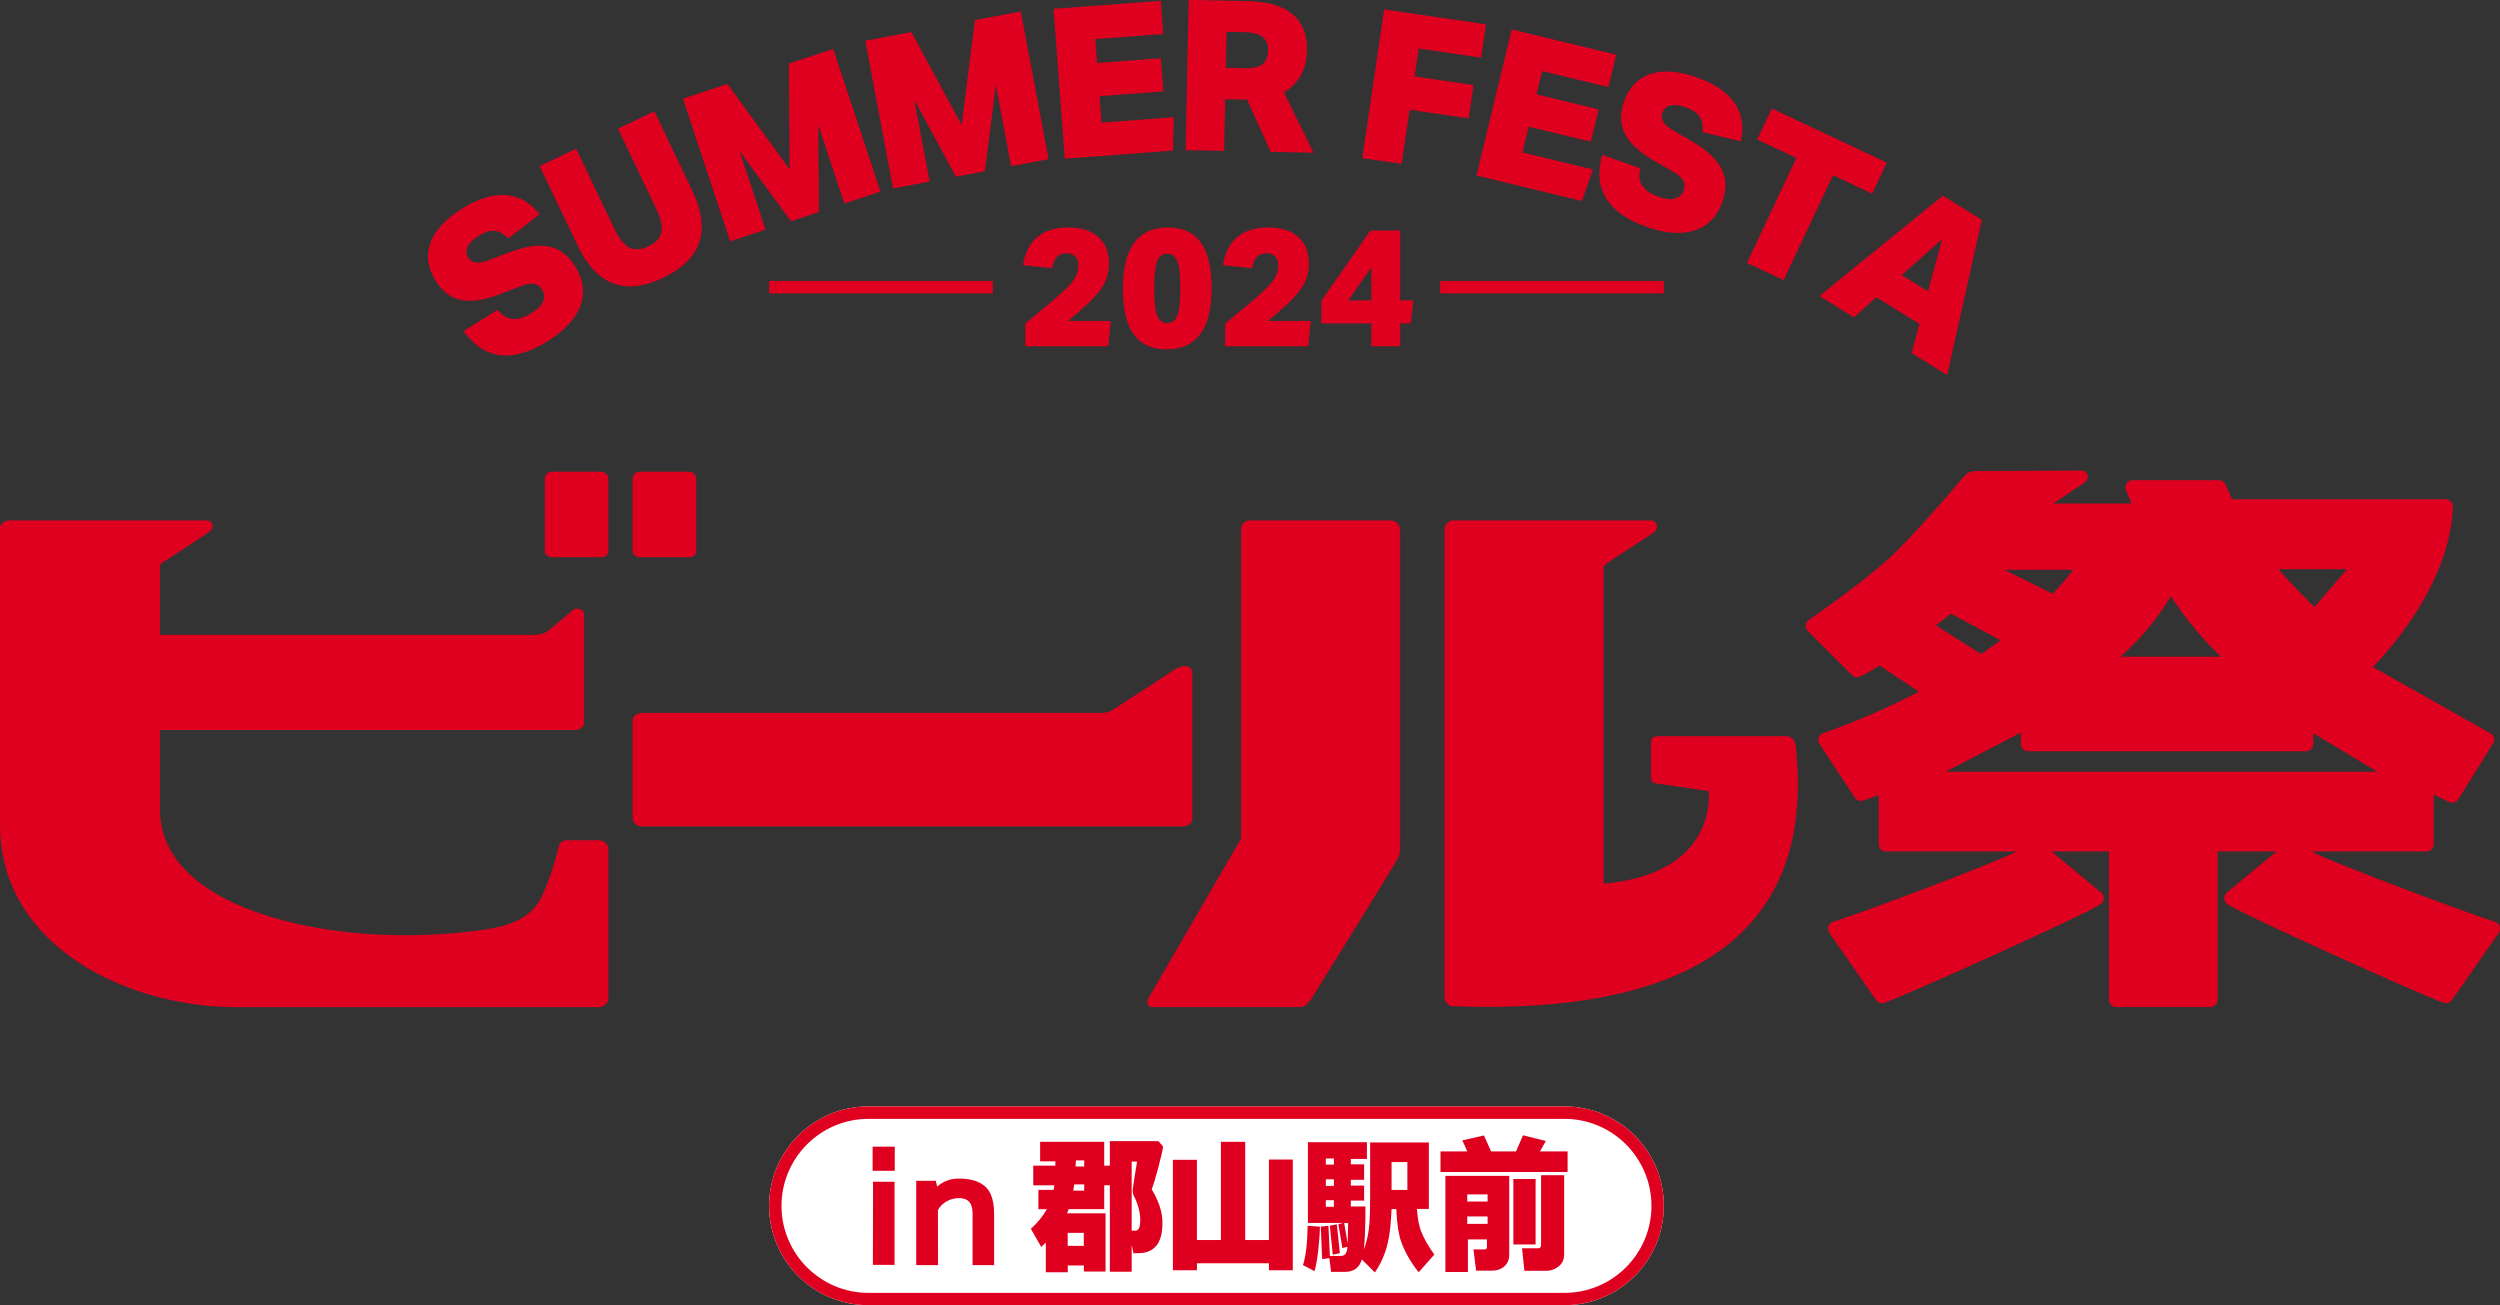 <?xml version="1.0" encoding="UTF-8"?><svg id="_レイヤー_2" xmlns="http://www.w3.org/2000/svg" viewBox="0 0 357.17 186.48"><rect x="0" y="0" width="357.17" height="186.48" fill="#333333" stroke="none"/><defs><style>.cls-1{fill:#df001f;}.cls-1,.cls-2{stroke-width:0px;}.cls-2{fill:#fff;}</style></defs><g id="_レイヤー_1-2"><path class="cls-2" d="M223.51,158.07h-99.43c-7.84,0-14.2,6.36-14.2,14.2s6.36,14.2,14.2,14.2h99.43c7.84,0,14.2-6.36,14.2-14.2s-6.36-14.2-14.2-14.2Z"/><path class="cls-1" d="M223.51,158.07h-99.43c-7.84,0-14.2,6.36-14.2,14.2s6.36,14.2,14.2,14.2h99.43c7.84,0,14.2-6.36,14.2-14.2s-6.36-14.2-14.2-14.2ZM223.51,184.71h-99.43c-6.85,0-12.43-5.58-12.43-12.43s5.58-12.43,12.43-12.43h99.43c6.85,0,12.43,5.57,12.43,12.43s-5.58,12.43-12.43,12.43Z"/><path class="cls-1" d="M124.67,167.27v-3.45h3.16v3.45h-3.16ZM124.71,180.71l.02-11.88h3.07v11.88h-3.09Z"/><path class="cls-1" d="M138.95,180.75v-7.41c0-1.45-.64-2.17-1.92-2.17-.69,0-1.32.18-1.9.53-.51.33-.89.72-1.13,1.19l.02,7.86h-3.12v-12.05h2.8l.19.83c.86-.77,1.89-1.15,3.1-1.15,1.8,0,3.12.44,3.95,1.32.73.78,1.09,2.04,1.09,3.79v7.26h-3.09Z"/><path class="cls-1" d="M166.17,163.78c-.06.52-.29,1.53-.68,3.01s-.71,2.52-.95,3.12c.98,1.63,1.49,3.15,1.53,4.54.08,2.83-.9,4.34-2.93,4.56-.31.03-.71.04-1.21.04l-.25-1.21v3.85h-3.12v-12.35h-.8v3.41h-5.08c-.08.23-.15.43-.23.6h5.5v8.31h-3.1v-.87h-2.3v.98h-3.14v-4.24c-.2.2-.42.4-.65.62l-1.48-2.58c.98-.91,1.74-1.84,2.28-2.81h-1.21v-2.77h2.17c.04-.2.08-.41.11-.64h-3.01v-2.81h3.16v-.62h-2.18v-2.79h9.16v3.41h.8v-3.51h6.94l.67.77ZM154.84,177.99v-1.85h-2.3v1.85h2.3ZM154.9,169.21h-1.42c-.04.28-.09.58-.15.89h1.57v-.89ZM154.9,165.78h-1.19c-.01.3-.03.59-.04.87h1.23v-.87ZM162.91,174.39c0-1.18-.32-2.39-.96-3.62-.15-.3-.17-.76-.04-1.38.11-.81.29-1.95.54-3.43h-.77v9.86c.31.01.52.01.63,0,.39-.07.59-.55.59-1.43Z"/><path class="cls-1" d="M167.57,181.48v-15.78h3.43v11.46h3.43v-14.03h3.47v14.03h3.39v-11.5h3.41v15.82h-3.41v-1h-10.29v1h-3.43Z"/><path class="cls-1" d="M188.57,175.24c0,.78-.07,1.81-.21,3.09-.15,1.49-.34,2.58-.56,3.28l-1.65-.87c.41-1.22.63-3.1.67-5.62l1.74.13ZM204.92,179.24l-2.24,2.53c-1.15-1.46-1.99-2.93-2.51-4.41-.36-1.01-.59-2.55-.69-4.62h-.67c-.08,1.99-.25,3.56-.52,4.73-.34,1.55-.96,2.99-1.86,4.32l-1.86-1.85c-.36,1.18-1.17,1.77-2.43,1.77h-1.97l-.25-1.96-1.03.13-.19-4.64,1.09-.11.21,4.3h1.61c.54,0,.84-.43.9-1.3l-.73.17-.57-3.41.71-.17h-5.06v-11.54h8.43v2.39h-2.3v.77h1.9v2.21h-1.9v.83h1.9v2.15h-1.9v.83h2.09c0,2.87-.08,4.92-.23,6.15.42-1.06.69-2.32.8-3.77.06-.74.1-2.04.1-3.92v-7.6h8.39v9.5h-1.71c.11,1.41.32,2.48.61,3.22.39.99,1.02,2.09,1.88,3.3ZM190.57,165.51h-1.15v.87h1.15v-.87ZM190.57,168.49h-1.15v.94h1.15v-.94ZM190.57,171.47h-1.15v.94h1.15v-.94ZM191.43,179.03l-1.02.23-.42-4.15,1-.19.44,4.11ZM192.6,174.73h-.56l.5,2.92c.01-.3.03-1.27.06-2.92ZM201.07,170v-3.98h-2.26v3.98h2.26Z"/><path class="cls-1" d="M223.95,167.44h-18.15v-2.94h3.83l-.71-1.58,3.09-.7,1.02,2.28h3.56l1-2.3,3.26.81-.84,1.49h3.95v2.94ZM215.62,179.26c0,.75-.27,1.33-.8,1.75-.45.35-1.01.53-1.69.53h-2.24l-.38-3.04h1.55c.25,0,.38-.12.38-.36v-1.07h-2.72v4.66h-3.22v-13.74h9.12v11.26ZM212.53,170.64h-2.91v1.02h2.91v-1.02ZM212.53,173.79h-2.91v1.06h2.91v-1.06ZM219.39,177.79h-3.18v-9.35h3.18v9.35ZM223.46,179.28c0,.75-.32,1.34-.94,1.77-.49.34-1.02.51-1.59.51h-3.14l-.34-3.22h2.28c.29,0,.44-.15.44-.45v-9.99h3.3v11.37Z"/><path class="cls-1" d="M71.65,41.95c-2.32.91-4.22,1.21-5.72.92-1.5-.29-2.73-1.21-3.69-2.76-1.15-1.84-1.4-3.64-.75-5.42.65-1.78,2.15-3.4,4.49-4.87,2.28-1.42,4.37-2.07,6.27-1.94,1.9.13,3.51,1.04,4.83,2.73l-4.44,3.45c-.65-.66-1.3-1.02-1.97-1.08-.66-.06-1.43.18-2.3.73-.78.49-1.3,1-1.56,1.53-.26.53-.23,1.05.09,1.56.27.43.64.66,1.12.72.48.05,1.12-.08,1.92-.39l2.78-1.06c2.27-.87,4.16-1.16,5.69-.85,1.53.31,2.78,1.24,3.74,2.78,1.2,1.92,1.46,3.81.78,5.67-.68,1.86-2.26,3.56-4.72,5.1-2.48,1.55-4.73,2.21-6.75,1.97-2.02-.24-3.76-1.39-5.24-3.44l4.87-3.04c.64.8,1.36,1.24,2.15,1.31.79.07,1.69-.2,2.69-.83.85-.53,1.4-1.08,1.66-1.66s.2-1.15-.16-1.73c-.3-.48-.7-.75-1.2-.81-.5-.06-1.13.06-1.88.36l-2.71,1.06Z"/><path class="cls-1" d="M88.28,18.39l5.21-2.49,5.42,11.34c2.71,5.68,1.32,9.83-4.18,12.46-5.43,2.59-9.49,1.05-12.21-4.63l-5.42-11.34,5.21-2.49,5.51,11.53c.64,1.34,1.34,2.2,2.11,2.59.76.39,1.67.33,2.72-.17,1.05-.5,1.66-1.17,1.84-2.01.18-.84-.06-1.93-.69-3.27l-5.51-11.53Z"/><path class="cls-1" d="M120.63,29.09l-3.72-11.22.09,12.42-4,1.32-7.36-10.07,3.73,11.27-5.05,1.67-6.75-20.38,6.36-2.11,8.89,12.2-.12-15.1,6.34-2.1,6.75,20.38-5.17,1.71Z"/><path class="cls-1" d="M144.46,23.75l-2.18-11.61-1.57,12.32-4.14.78-5.95-10.97,2.2,11.67-5.23.98-3.97-21.1,6.59-1.24,7.18,13.27,1.89-14.98,6.56-1.23,3.97,21.1-5.35,1.01Z"/><path class="cls-1" d="M152.12,22.67l-1.6-21.41,15.32-1.14.35,4.74-9.71.72.25,3.42,9.12-.68.35,4.74-9.11.68.28,3.78,10.34-.77-.13,4.77-15.47,1.15Z"/><path class="cls-1" d="M181.54,21.7l-3.37-7.47-3.13-.06-.15,7.39-5.5-.11.43-21.46,8.48.17c2.81.06,4.92.67,6.35,1.86,1.43,1.18,2.12,2.88,2.08,5.11-.03,1.38-.32,2.59-.88,3.62-.56,1.03-1.37,1.84-2.42,2.42l4.22,8.65-6.1-.12ZM177.96,9.75c1.1.02,1.91-.17,2.42-.58.51-.41.77-1.07.79-1.97.02-.86-.25-1.5-.79-1.93-.54-.42-1.38-.64-2.5-.67l-2.64-.05-.1,5.14,2.83.06Z"/><path class="cls-1" d="M201.39,15.68l-1.14,7.73-5.62-.82,3.12-21.24,14.55,2.13-.7,4.76-8.92-1.31-.58,3.99,8.42,1.24-.7,4.76-8.42-1.24Z"/><path class="cls-1" d="M210.94,25.08l5.04-20.87,14.93,3.61-1.12,4.62-9.47-2.29-.8,3.33,8.88,2.15-1.12,4.62-8.88-2.15-.89,3.68,10.08,2.44-1.58,4.5-15.08-3.65Z"/><path class="cls-1" d="M236.46,23.05c-2.16-1.24-3.59-2.54-4.29-3.89-.71-1.35-.76-2.89-.16-4.61.71-2.04,1.97-3.37,3.76-3.97,1.79-.6,4-.45,6.61.46,2.54.89,4.35,2.11,5.43,3.68,1.09,1.57,1.38,3.39.89,5.47l-5.47-1.31c.11-.92-.02-1.65-.39-2.21-.37-.55-1.03-1-2-1.34-.87-.3-1.59-.39-2.17-.26-.58.13-.96.48-1.16,1.04-.17.47-.12.91.14,1.32.26.41.76.83,1.5,1.26l2.57,1.5c2.1,1.22,3.5,2.53,4.22,3.91.71,1.39.77,2.94.17,4.66-.75,2.14-2.06,3.52-3.94,4.15-1.88.63-4.19.46-6.93-.5-2.76-.97-4.68-2.31-5.75-4.04-1.08-1.72-1.27-3.8-.59-6.24l5.42,1.9c-.22,1-.12,1.84.32,2.5.44.66,1.21,1.19,2.33,1.58.95.33,1.72.42,2.33.26.61-.16,1.02-.56,1.25-1.2.18-.53.15-1.01-.12-1.44-.26-.43-.75-.85-1.46-1.24l-2.52-1.45Z"/><path class="cls-1" d="M249.59,37.56l7.06-14.99-5.6-2.64,2.09-4.43,16.43,7.74-2.09,4.43-5.6-2.64-7.06,14.99-5.22-2.46Z"/><path class="cls-1" d="M273.11,50.43l1.12-4.15-6.16-3.81-3.19,2.87-4.94-3.05,17.63-14.33,5.57,3.45-4.95,22.18-5.09-3.15ZM277.47,34.18l-5.78,5.12,3.76,2.33,2.02-7.44Z"/><path class="cls-1" d="M22.85,104.28v11.28c0,12.69,17.94,16.77,27.51,17.69,5.66.55,11.37.48,17.01-.19,3.92-.47,8.38-1.14,10.12-5.18.97-2.07,1.81-4.72,2.3-6.79.12-.69.6-1.04,1.21-1.04h4.59c.73,0,1.33.58,1.33,1.27v21.3c0,.69-.6,1.27-1.33,1.27h-51.85c-15.48,0-33.73-8.63-33.73-26.02v-42.37c0-.69.6-1.15,1.33-1.15h28.17c.85,0,1.33,1.04.24,1.73-.85.58-6.41,4.26-6.65,4.37-.24.23-.24.35-.24.58v9.67h53.7c.6,0,1.21-.23,1.57-.46.36-.23,3.39-2.76,3.75-3.11.36-.34,1.57-.23,1.57.69v15.43c0,.58-.6,1.04-1.21,1.04H22.85Z"/><path class="cls-1" d="M86.91,68.32v10.48c0,.46-.48.81-.97.81h-7.13c-.48,0-.97-.35-.97-.81v-10.48c0-.46.48-.92.97-.92h7.13c.48,0,.97.46.97.92Z"/><path class="cls-1" d="M99.46,68.32v10.48c0,.46-.48.81-.97.81h-7.13c-.48,0-.97-.35-.97-.81v-10.48c0-.46.48-.92.97-.92h7.13c.48,0,.97.46.97.92Z"/><path class="cls-1" d="M170.35,96.33v20.6c0,.58-.6,1.15-1.33,1.15h-77.3c-.73,0-1.33-.58-1.33-1.15v-13.92c0-.69.6-1.15,1.33-1.15h65.57c.48,0,1.21-.11,1.69-.46.48-.34,7.74-4.95,8.83-5.76,1.21-.69,2.54-.81,2.54.69Z"/><path class="cls-1" d="M200.03,75.62v45.35c0,.81-.12,1.15-.24,1.5-.48,1.04-11.85,19.23-12.45,20.26-.48.69-.97,1.15-1.57,1.15h-21.04c-.73,0-.97-.46-.73-1.15l13.3-22.91v-44.2c0-.69.48-1.27,1.21-1.27h20.19c.72,0,1.33.58,1.33,1.27ZM207.59,143.77c-.97,0-1.21-1.15-1.21-1.15v-67c0-.69.61-1.27,1.21-1.27h28.17c.97,0,1.45,1.15.36,1.84-.85.58-6.41,4.14-6.65,4.37-.24.23-.36.35-.36.58v45.12c16.56-1.5,14.99-13.24,14.99-13.24l-7.86-1.15c-.48-.34-.36-1.04-.36-1.04v-4.84c0-.92,1.09-.81,1.09-.81h18.26c1.33.12,1.33,1.5,1.33,1.5,3.38,31.55-22.61,38.11-48.97,37.07Z"/><path class="cls-1" d="M347.69,120.6v-7.07l2.2,1.04c.43.2.94.09,1.25-.27l4.96-7.96c.44-.53.27-1.33-.36-1.61l-16.74-9.44s11.04-10.72,11.44-22.89c.02-.59-.46-1.07-1.05-1.07h-30.49c-.32-.68-.69-1.53-.93-2.1-.16-.39-.54-.63-.96-.63h-12.31c-.75,0-1.25.76-.96,1.45.34.79.7,1.66.8,1.89h-11.16s0-.02-.01-.03c1.71-1.12,3.79-2.51,4.28-2.84,1.09-.69.6-1.84-.24-1.84l-15.22.07c-.61,0-1.19.27-1.58.74-1.89,2.24-7.68,9.02-11.17,12.13-4.13,3.68-11.03,8.4-11.03,8.4-.26.19-.45.48-.45.83,0,.29.12.55.3.73h0s6.34,6.33,6.34,6.33c.19.19.45.31.74.31.19,0,.36-.07.52-.16,0,0,0,.02.01.02.88-.47,1.77-.99,2.67-1.54l5.6,3.73c-4.44,2.31-9.03,4.3-13.67,5.93l-.06.02s-.01,0-.02,0c0,0-.01,0-.02,0h0c-.36.17-.61.53-.61.95,0,.2.07.37.17.53h-.01s5.08,7.71,5.08,7.71c.26.4.75.57,1.2.41.71-.24,1.74-.6,2.21-.77v7.01c0,.58.47,1.04,1.04,1.04h18.66c-3,1.63-23.12,9.13-26.21,10.04-.68.2-.96,1.01-.55,1.6l6.68,9.58c.26.38.73.54,1.17.4,2.63-.85,28.3-12.4,30.89-14.07.59-.38.64-1.23.1-1.68l-7.07-5.87h8.18v21.18c0,.58.47,1.04,1.04,1.04h13.45c.58,0,1.04-.47,1.04-1.04v-21.18h8.39l-7.07,5.87c-.54.45-.5,1.29.1,1.68,2.58,1.67,28.25,13.21,30.89,14.07.44.14.91-.02,1.17-.4l6.68-9.58c.41-.58.13-1.39-.55-1.6-3.08-.92-23.21-8.41-26.21-10.04h16.43c.58,0,1.04-.47,1.04-1.04ZM335.33,81.32l-4.68,5.41s-3.64-3.61-5.13-5.41h9.81ZM310.15,85.18c2.15,3.3,4.57,6.21,7.18,8.65h-14.39c2.88-2.53,5.3-5.43,7.21-8.65ZM296.21,81.41c-.86,1.11-1.84,2.25-2.95,3.42l-6.9-3.42h9.85ZM278.74,87.68l7.08,3.8-2.77,1.96-6.47-4.07,2.15-1.69ZM277.96,110.26l10.76-5.6v1.63c0,.58.47,1.04,1.04,1.04h39.69c.58,0,1.04-.47,1.04-1.04v-1.54l9.16,5.51h-61.69Z"/><rect class="cls-1" x="109.88" y="40.14" width="31.96" height="1.78"/><rect class="cls-1" x="205.75" y="40.14" width="31.96" height="1.78"/><path class="cls-1" d="M146.48,49.48v-3.25l3.95-3.3c1.42-1.2,2.38-2.14,2.88-2.82s.75-1.4.75-2.13c0-.57-.14-1.02-.43-1.33s-.71-.47-1.27-.47-1.03.18-1.36.53c-.33.35-.56.89-.67,1.6l-4.16-.41c.24-1.75.91-3.09,2.02-4.02,1.11-.92,2.58-1.39,4.41-1.39s3.28.45,4.31,1.36c1.02.91,1.53,2.18,1.53,3.83,0,1.12-.27,2.15-.81,3.09-.54.94-1.47,1.98-2.77,3.13l-2.25,1.96h6.1l-.38,3.61h-11.84Z"/><path class="cls-1" d="M166.69,49.91c-2.12,0-3.7-.71-4.72-2.14-1.03-1.43-1.54-3.6-1.54-6.52,0-5.84,2.14-8.75,6.41-8.75,2.12,0,3.7.71,4.72,2.14,1.03,1.43,1.54,3.6,1.54,6.52,0,5.84-2.14,8.75-6.41,8.75ZM166.76,46.15c.46,0,.83-.15,1.09-.45.26-.3.46-.81.59-1.52.13-.71.19-1.7.19-2.98s-.06-2.18-.17-2.89c-.11-.72-.3-1.24-.57-1.57-.27-.33-.65-.49-1.12-.49s-.82.15-1.09.45c-.26.3-.46.81-.59,1.52-.13.71-.19,1.7-.19,2.98s.06,2.18.17,2.89c.11.72.3,1.24.57,1.57.27.33.65.49,1.12.49Z"/><path class="cls-1" d="M175.04,49.48v-3.25l3.95-3.3c1.42-1.2,2.38-2.14,2.88-2.82s.75-1.4.75-2.13c0-.57-.14-1.02-.43-1.33s-.71-.47-1.27-.47-1.03.18-1.36.53c-.33.35-.56.89-.67,1.6l-4.16-.41c.24-1.75.91-3.09,2.02-4.02,1.11-.92,2.58-1.39,4.41-1.39s3.28.45,4.31,1.36c1.02.91,1.53,2.18,1.53,3.83,0,1.12-.27,2.15-.81,3.09-.54.94-1.47,1.98-2.77,3.13l-2.25,1.96h6.1l-.38,3.61h-11.84Z"/><path class="cls-1" d="M195.92,49.48v-3.28h-7.15v-3.21l7.01-10.05h4.26v9.97h1.89l-.38,3.28h-1.51v3.28h-4.11ZM195.92,38.21l-3.3,4.71h3.3v-4.71Z"/></g></svg>